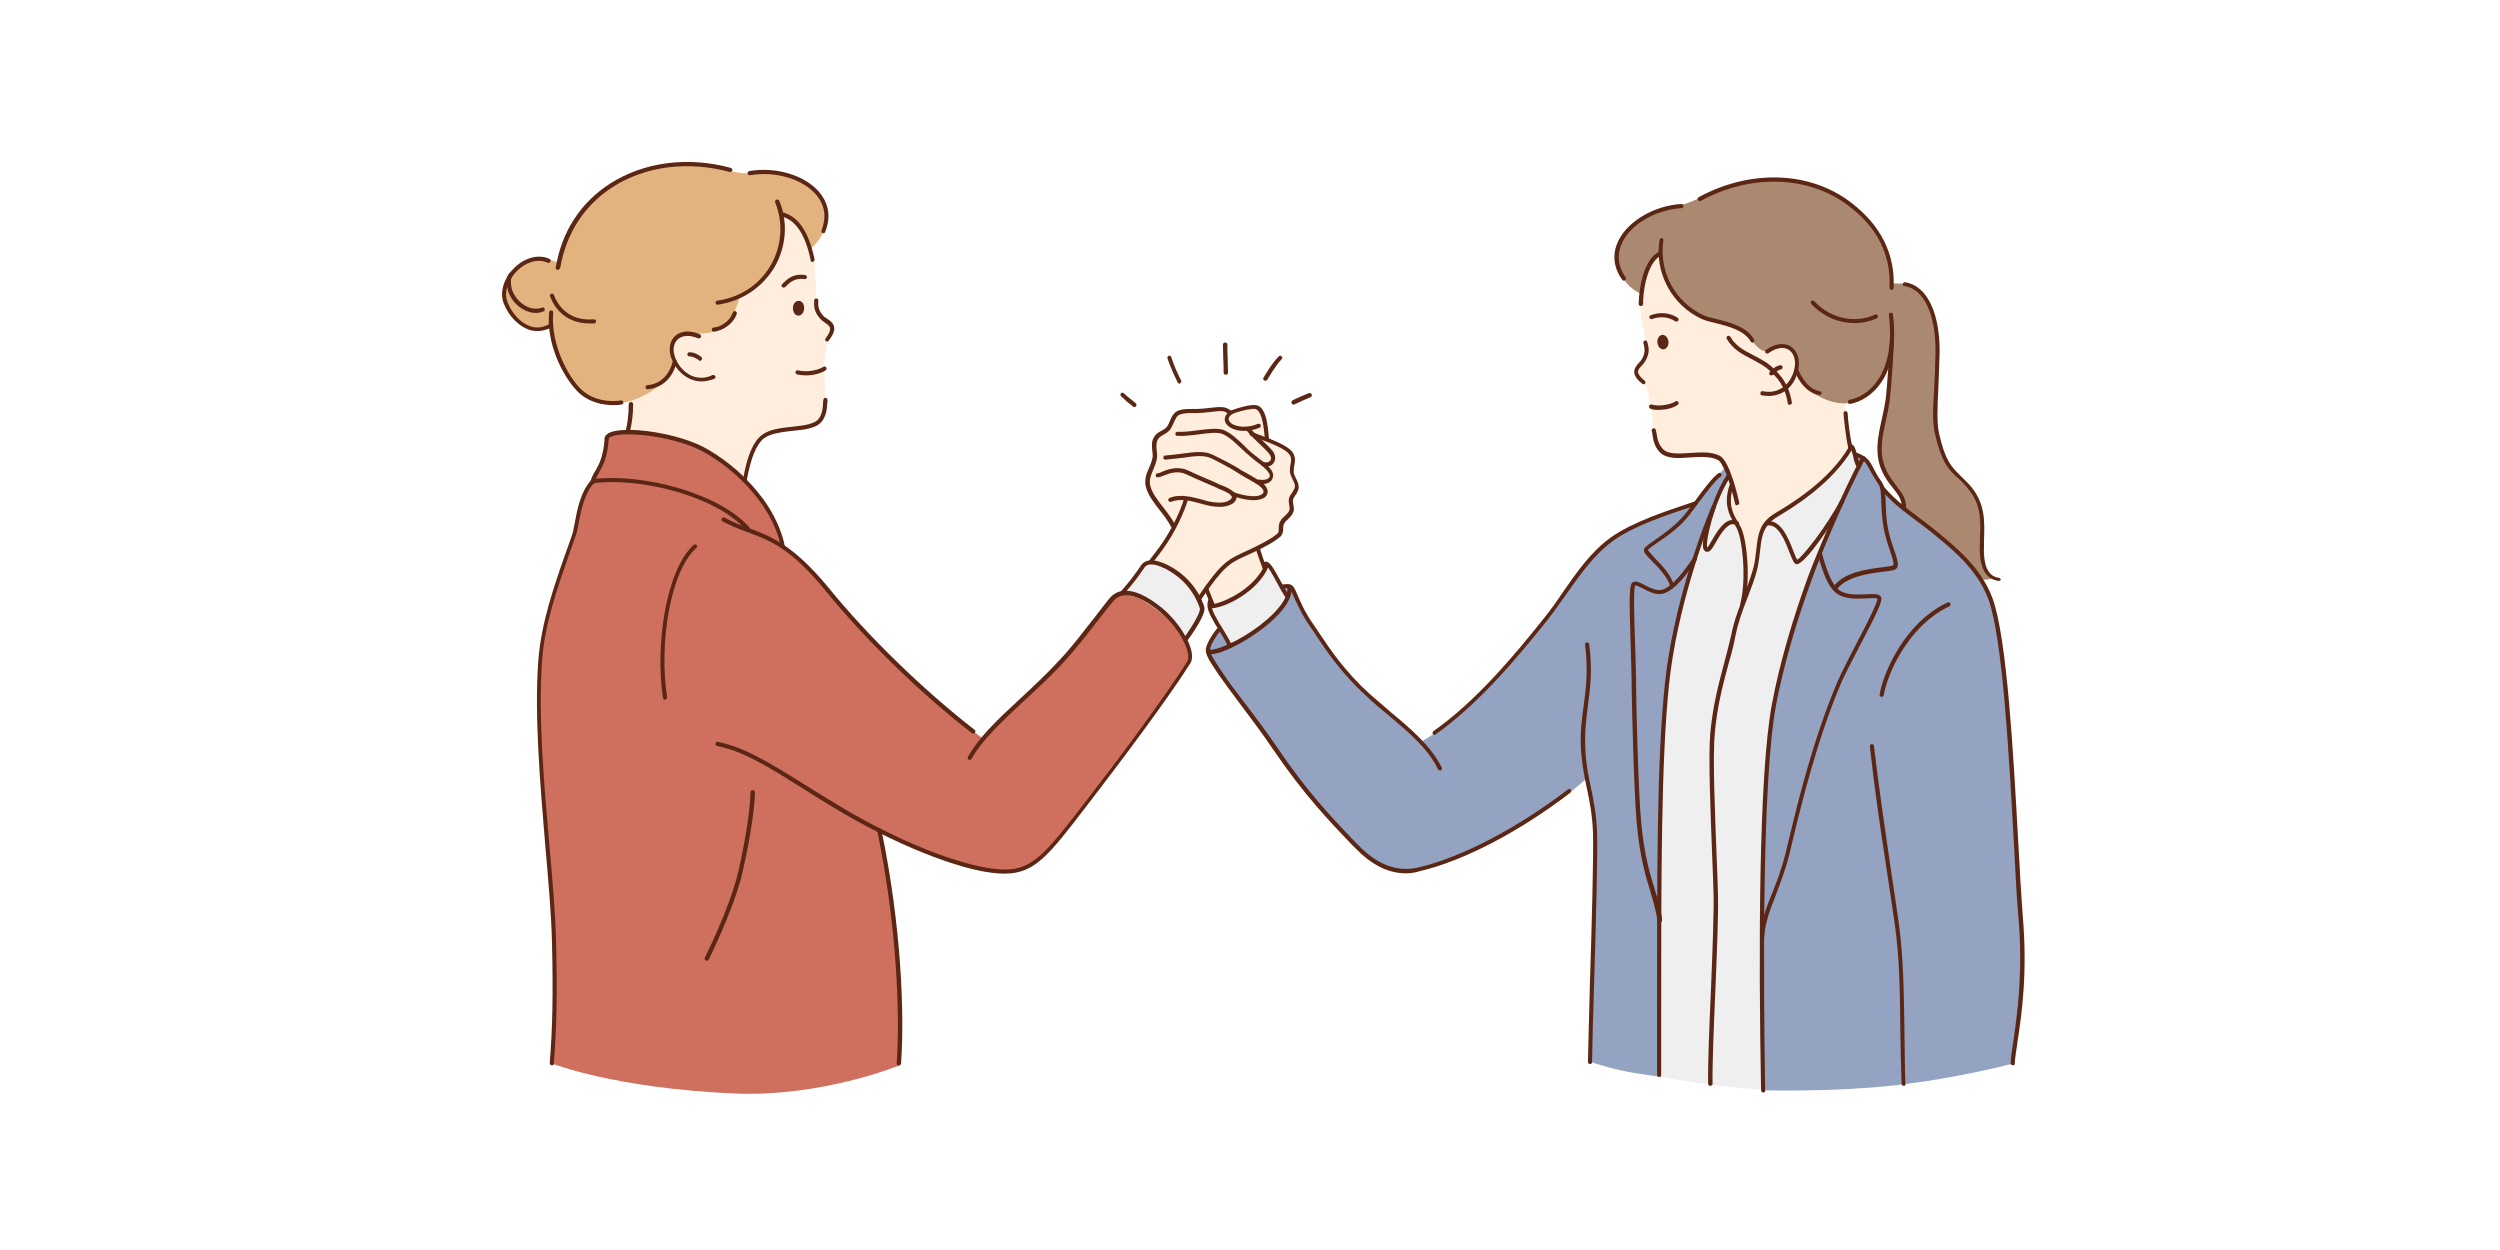 <svg xmlns="http://www.w3.org/2000/svg" xmlns:xlink="http://www.w3.org/1999/xlink" width="600" zoomAndPan="magnify" viewBox="0 0 450 225" height="300" preserveAspectRatio="xMidYMid meet" version="1.0"><defs><clipPath id="6f7027001a"><path d="M 97 77.879 L 214.246 77.879 L 214.246 196.859 L 97 196.859 Z M 97 77.879 " clip-rule="nonzero"/></clipPath><clipPath id="dc1c7a67df"><path d="M 298 80 L 335 80 L 335 196.859 L 298 196.859 Z M 298 80 " clip-rule="nonzero"/></clipPath><clipPath id="6ae168cd97"><path d="M 317 81 L 365 81 L 365 196.859 L 317 196.859 Z M 317 81 " clip-rule="nonzero"/></clipPath><clipPath id="1d89201917"><path d="M 316 82 L 336 82 L 336 196.859 L 316 196.859 Z M 316 82 " clip-rule="nonzero"/></clipPath></defs><rect x="-45" width="540" fill="#ffffff" y="-22.5" height="270" fill-opacity="1"/><rect x="-45" width="540" fill="#ffffff" y="-22.5" height="270" fill-opacity="1"/><path fill="#ffedde" d="M 314.195 107.254 C 313.684 104.461 314.195 101.668 313.566 98.875 C 312.996 96.363 311.629 94.027 311.227 91.52 C 311 89.977 311.801 86.957 311.801 86.957 C 311.801 86.957 311.344 84.219 309.859 82.793 C 308.773 81.77 306.945 81.883 305.465 81.77 C 303.406 81.652 299.926 82.793 298.5 80.57 C 297.93 79.715 297.758 78.574 297.645 77.605 C 297.473 75.895 297.129 73.387 296.73 70.992 C 296.332 68.598 294.73 68.598 294.73 66.887 C 294.73 65.176 296.73 64.719 296.387 62.723 C 296.156 61.414 295.762 59.188 295.531 57.82 C 294.789 53.484 295.246 45.961 300.328 44.594 C 305.52 43.223 312.195 44.992 316.934 47.215 C 320.359 48.867 324.469 51.035 326.754 54.227 C 329.895 58.504 331.434 64.32 332.289 69.453 C 332.406 70.195 332.117 71.562 332.117 71.562 C 332.117 71.562 332.117 75.098 332.406 76.75 C 332.691 78.461 333.262 82.34 333.262 82.34 C 333.262 82.34 330.918 87.812 329.492 90.094 C 326.469 94.938 322.414 99.727 318.191 103.605 C 317.164 104.52 316.367 105.656 315.34 106.625 C 315.109 106.855 314.254 107.598 314.195 107.254 " fill-opacity="1" fill-rule="nonzero"/><path fill="#ffedde" d="M 207.23 101.266 C 207.23 101.266 208.316 99.5 208.715 99.102 C 209.629 98.074 211.285 94.883 211.285 94.883 C 211.285 94.883 210.199 93.402 209 91.746 C 207.918 90.148 206.719 88.438 206.488 87.129 C 206.262 85.645 207.289 84.617 207.629 83.367 C 208.09 81.77 207.457 80.516 208.145 78.859 C 208.371 78.348 209.742 77.777 210.199 77.32 C 210.77 76.695 211.227 75.156 211.969 74.641 C 212.711 74.07 213.91 73.898 215.566 73.957 C 216.707 74.012 218.359 73.672 219.902 73.727 C 220.531 73.785 221.445 74.355 221.445 74.355 C 221.445 74.355 223.211 73.672 223.727 73.559 C 225.039 73.215 225.555 72.93 226.695 73.785 C 227.551 74.469 227.609 75.836 227.781 76.863 C 227.836 77.094 228.008 78.973 228.008 78.973 C 228.008 78.973 231.492 80.344 232.516 81.711 C 233.258 82.68 232.176 84.051 232.461 85.191 C 232.574 85.699 233.258 86.672 233.43 87.242 C 233.656 88.266 232.805 88.551 232.574 89.523 C 232.344 90.434 232.973 91.348 232.516 92.258 C 232.23 92.887 231.32 93.285 230.977 93.91 C 230.574 94.711 230.859 95.68 230.176 96.363 C 229.32 97.219 226.41 98.875 226.41 98.875 L 227.836 102.352 C 227.836 102.352 226.008 105.203 224.754 106.113 C 223.785 106.797 221.043 108.453 219.902 108.793 C 219.617 108.91 218.418 109.195 218.418 109.195 C 218.418 109.195 217.676 107.711 217.332 107.141 C 217.219 106.969 216.992 106.457 216.992 106.457 L 215.734 107.883 C 215.734 107.883 213.852 105.203 212.824 104.234 C 211.969 103.379 211.109 103.035 210.086 102.352 C 209.742 101.953 207.23 101.266 207.23 101.266 " fill-opacity="1" fill-rule="nonzero"/><path fill="#ffedde" d="M 113.109 77.777 C 113.621 75.27 113.336 72.816 113.852 70.363 C 114.82 65.461 116.59 61.012 119.219 56.68 C 121.328 53.258 124.066 49.953 126.863 47.16 C 129.887 44.137 132.859 41.23 136.625 39.121 C 137.652 38.547 139.078 37.863 140.336 38.094 C 145.473 39.121 146.215 45.16 146.559 47.613 C 146.898 50.066 146.898 51.719 146.898 53.203 C 146.957 54.742 146.672 55.539 147.414 56.738 C 148.039 57.766 149.523 57.766 149.809 59.074 C 150.098 60.215 148.84 60.957 148.496 64.434 C 148.098 68.598 149.07 71.449 148.152 74.926 C 147.871 76.066 147.012 76.578 145.871 76.75 C 143.473 77.148 140.223 77.32 137.938 78.23 C 135.598 79.145 135.312 81.484 134.797 83.309 C 134.285 85.133 133.77 87.355 133.77 87.355 C 133.77 87.355 132.57 86.844 132.059 86.785 C 130.574 86.613 129.035 86.5 127.492 86.273 C 126.121 86.102 124.922 85.418 123.668 84.902 C 120.531 83.707 117.504 82.566 114.934 80.344 C 114.309 79.887 112.879 78.746 113.109 77.777 " fill-opacity="1" fill-rule="nonzero"/><g clip-path="url(#6f7027001a)"><path fill="#cf705e" d="M 158.828 117.117 C 152.723 110.902 145.758 102.465 145.758 102.465 L 140.961 98.301 C 140.961 98.301 140.621 95.734 137.766 91.004 C 136.398 88.727 133.887 85.418 130.117 82.852 C 126.008 80 120.473 77.949 115.848 77.949 C 114.023 77.949 109.969 78.062 109.34 78.633 C 108.711 79.145 109.168 80.91 108.711 82.051 C 107.973 83.934 106.715 86.672 106.715 86.672 C 106.715 86.672 105.805 87.812 105.117 89.523 C 104.262 91.52 103.918 94.371 103.52 95.793 C 102.605 99.328 101.348 102.008 100.152 105.488 C 98.441 110.332 97.41 115.809 97.184 121.055 C 96.785 130.348 97.527 140.496 98.441 149.676 C 98.895 154.691 99.238 159.367 99.582 164.328 C 100.094 171.457 99.754 176.871 99.754 184 C 99.754 185.539 99.297 191.41 99.297 191.41 C 99.297 191.41 110.656 195.914 132.23 196.828 C 147.812 197.512 161.797 191.812 161.797 191.812 C 161.797 191.812 161.91 188.617 161.91 185.879 C 161.91 178.699 161.566 168.488 160.312 161.422 C 159.684 158.113 158.316 149.848 158.316 149.848 C 158.316 149.848 161.625 151.387 162.711 151.785 C 166.305 153.211 169.902 154.578 173.5 155.891 C 177.207 157.199 183.375 158 186.453 155.32 C 188.625 153.383 191.762 149.73 193.477 147.449 C 197.129 142.66 199.695 139.301 203.406 134.508 C 206.031 131.09 208.484 127.211 211.168 123.848 C 211.57 123.332 212.598 121.738 213.109 120.996 C 214.137 119.457 214.535 118.543 214.023 117.004 C 213.453 115.352 212.254 113.812 211.227 112.441 C 210.426 111.359 208.715 110.105 207.629 109.309 C 206.66 108.621 205.633 107.883 204.492 107.484 C 203.121 107.027 202.094 106.855 201.066 107.367 C 199.809 107.996 198.895 109.422 197.926 110.848 C 196.387 113.125 194.332 115.75 192.789 117.406 C 189.879 120.426 186.797 123.676 183.715 126.469 C 180.402 129.547 176.98 132.969 176.98 132.969 C 176.98 132.969 171.387 128.922 170.301 127.609 C 170.188 127.441 164.938 123.391 158.828 117.117 " fill-opacity="1" fill-rule="nonzero"/></g><path fill="#efefef" d="M 213.395 115.066 C 213.395 115.066 216.25 111.188 216.305 109.707 C 216.422 107.598 212.711 103.492 209.969 102.121 C 209.285 101.781 207.457 100.871 206.605 101.266 C 205.348 101.895 204.777 103.094 204.035 104.176 C 203.75 104.574 202.094 106.625 202.094 106.625 C 202.094 106.625 203.863 106.969 204.777 107.254 C 206.262 107.711 208.316 109.078 209.344 110.164 C 210.199 111.02 210.996 111.93 211.629 112.957 L 213.395 115.066 " fill-opacity="1" fill-rule="nonzero"/><path fill="#efefef" d="M 217.734 108.852 C 217.906 110.848 218.875 111.703 219.844 113.41 C 220.074 113.812 221.445 116.551 221.445 116.551 C 221.445 116.551 223.043 115.691 223.898 115.18 C 226.066 113.867 228.234 112.102 229.949 110.219 C 230.52 109.594 232.344 108.109 232.344 108.109 C 232.344 108.109 231.375 106.797 231.148 106.344 C 230.574 105.258 229.832 104.234 229.262 103.207 C 229.148 102.977 228.52 101.668 228.18 101.781 C 228.008 101.84 227.664 102.75 227.551 102.863 C 226.98 103.664 226.352 104.574 225.609 105.258 C 223.785 106.969 221.215 108.852 218.645 109.137 L 217.734 108.852 " fill-opacity="1" fill-rule="nonzero"/><g clip-path="url(#dc1c7a67df)"><path fill="#efefef" d="M 311.113 86.102 L 311.684 87.297 C 311.684 87.297 310.828 88.668 311.398 91.52 C 311.969 94.312 313.227 94.824 313.91 98.531 C 314.594 102.234 314.141 106.742 314.141 106.742 C 314.141 106.742 315.395 104.176 316.191 101.098 C 316.992 98.02 316.191 96.422 317.852 94.312 C 319.047 92.773 320.246 92.316 321.559 91.52 C 323.27 90.492 325.156 89.234 327.438 87.297 C 331.492 83.82 333.43 80.57 333.43 80.57 L 334.801 83.875 C 334.801 83.875 323.328 103.891 318.992 130.688 C 317.164 142.035 317.449 156.289 317.395 167.008 C 317.395 181.66 317.508 196.145 317.508 196.145 C 310.602 195.746 304.035 194.777 298.727 193.75 C 298.727 193.75 297.355 147.109 300.496 120.883 C 301.695 110.734 303.578 104.633 305.406 99.273 C 308.258 90.664 311.113 86.102 311.113 86.102 " fill-opacity="1" fill-rule="nonzero"/></g><path fill="#ab8970" d="M 295.418 52.918 C 295.418 52.918 293.477 52.121 292.391 50.41 C 291.879 49.609 290.965 48.07 290.965 46.418 C 291.023 44.594 292.051 42.652 293.02 41.457 C 295.305 38.719 299.355 37.75 302.039 37.066 C 304.832 36.383 306.891 35.07 309.57 33.988 C 314.539 31.938 321.16 31.648 326.297 33.305 C 331.035 34.844 335.828 38.207 338.285 42.711 C 339.082 44.137 339.77 45.449 340.168 47.102 C 340.281 47.672 340.566 51.035 340.566 51.035 C 340.566 51.035 343.648 50.863 344.621 51.605 C 346.559 53.09 347.586 55.082 348.273 57.48 C 349.012 60.215 348.957 64.434 348.672 67.172 C 348.156 71.73 348.043 77.262 349.758 81.598 C 350.953 84.617 354.094 86.559 355.633 89.352 C 357.234 92.375 356.719 95.793 356.836 99.102 C 356.891 100.297 356.949 101.383 357.406 102.465 C 357.805 103.379 358.945 103.891 358.547 104.117 C 358.434 104.176 357.062 104.633 356.094 104.059 C 354.551 103.148 352.723 100.871 351.867 100.184 C 349.812 98.473 348.273 96.25 346.16 94.539 C 345.191 93.742 342.734 91.859 342.734 91.859 C 342.734 91.859 342.449 89.75 341.707 88.727 C 340.738 87.297 339.254 85.758 338.797 83.992 C 337.711 79.488 339.539 75.156 339.883 70.648 C 339.938 69.566 340.336 65.234 340.109 65.117 C 339.883 64.949 339.652 66.258 339.539 66.488 C 339.309 66.945 339.082 67.457 338.855 67.855 C 338.168 68.938 336.629 70.648 335.656 71.391 C 332.918 73.445 329.492 72.645 326.582 70.879 C 325.211 70.02 323.215 66.945 323.215 66.945 C 323.215 66.945 323.613 63.809 322.301 62.895 C 321.559 62.324 321.102 62.496 320.359 62.551 C 319.391 62.609 318.246 63.465 317.336 63.125 C 315.68 62.438 315.223 60.559 313.738 59.703 C 311.684 58.449 308.375 58.105 305.977 57.023 C 305.121 56.625 304.32 56.168 303.691 55.484 C 301.812 53.484 300.383 52.121 299.582 49.496 C 299.129 48.012 298.898 45.734 298.898 45.734 C 298.898 45.734 297.414 46.93 297.016 47.5 C 295.988 48.867 295.418 52.918 295.418 52.918 " fill-opacity="1" fill-rule="nonzero"/><path fill="#e2b27f" d="M 148.613 37.297 C 149.754 41.801 145.926 44.766 145.926 44.766 C 145.926 44.766 144.902 42.027 143.473 40.43 C 142.105 38.832 140.336 38.434 140.336 38.434 C 140.336 38.434 141.477 42.941 139.707 46.645 C 137.938 50.297 133.145 53.316 133.145 53.316 C 133.145 53.316 132.23 57.934 129.262 59.359 C 127.32 60.328 125.266 59.93 122.871 60.273 C 122.527 60.328 121.328 61.012 121.043 62.098 C 120.699 63.465 121.215 65.289 121.215 65.289 C 121.215 65.289 120.871 66.602 119.617 68.254 C 117.445 71.105 113.109 72.531 111.395 72.586 C 109.285 72.645 106.773 72.188 105.289 71.047 C 100.551 67.344 99.008 58.621 99.008 58.621 C 96.613 60.215 93.758 59.133 92.277 57.023 C 90.906 54.969 90.277 53.09 91.191 50.863 C 91.59 49.895 92.504 48.586 93.418 47.898 C 94.672 46.988 96.383 46.188 97.867 46.359 C 98.156 46.418 100.379 47.273 100.492 47.215 C 100.492 47.215 100.895 45.504 100.953 45.336 C 101.465 44.137 101.465 43.281 102.32 41.684 C 103.176 40.145 105.176 37.121 107.629 35.012 C 112.254 31.078 119.16 29.312 125.152 29.652 C 128.176 29.824 130.004 30.621 132.973 31.078 C 136.227 31.594 138.68 30.453 141.82 31.648 C 141.934 31.594 147.641 33.359 148.613 37.297 " fill-opacity="1" fill-rule="nonzero"/><path fill="#93a3c1" d="M 305.352 90.551 C 305.352 90.551 306.547 88.551 307.859 87.07 C 309.176 85.586 310.488 84.219 310.488 84.219 L 311.285 85.359 C 311.285 85.359 305.176 95.793 301.41 114.383 C 300.613 118.316 300.328 121.055 299.754 125.785 C 299.188 130.973 299.129 137.758 298.898 143.977 C 298.613 152.297 298.555 159.824 298.613 167.008 C 298.668 182.516 298.844 193.809 298.844 193.809 C 298.844 193.809 294.902 193.352 291.766 192.668 C 288.625 191.98 286.285 191.125 286.285 191.125 L 287.027 156.746 C 287.027 156.746 287.48 152.242 287.086 148.191 C 286.684 144.145 285.602 140.098 285.602 140.098 C 285.602 140.098 279.605 145.742 270.359 150.531 C 265.91 152.867 260.312 155.949 254.891 156.805 C 253.062 157.086 251.184 156.973 249.469 156.344 C 245.133 154.805 239.367 147.566 234.059 141.066 C 230.574 136.789 228.066 132.855 225.383 129.035 C 220.93 122.766 218.762 121.395 217.332 117.461 C 216.766 115.977 219.617 113.242 219.617 113.242 L 221.5 116.266 C 221.5 116.266 225.098 114.723 227.664 112.559 C 230.234 110.391 231.832 107.484 231.832 107.484 L 230.633 105.77 C 230.633 105.77 231.945 105.086 232.633 106.113 C 233.832 108.055 233.945 108.68 235.145 110.902 C 236.285 112.957 238.395 116.551 241.191 119.855 C 247.012 126.699 255.863 133.48 255.863 133.48 C 255.863 133.48 258.488 132.059 262.312 128.863 C 265.223 126.414 268.875 122.766 272.641 118.602 C 276.066 114.836 279.379 110.051 282.633 105.656 C 284.117 103.605 286.969 99.727 288.453 98.531 C 293.137 94.883 296.789 93.457 299.527 92.488 C 302.953 91.234 305.352 90.551 305.352 90.551 " fill-opacity="1" fill-rule="nonzero"/><g clip-path="url(#6ae168cd97)"><path fill="#93a3c1" d="M 334.172 81.938 C 334.172 81.938 334.914 81.711 336.059 82.965 C 337.141 84.219 338.57 86.957 338.57 86.957 L 338.969 88.152 C 338.969 88.152 340.965 90.262 343.594 92.199 C 346.902 94.652 351.297 97.789 354.609 101.727 C 356.492 103.945 357.805 106.512 358.547 108.68 C 359.973 112.898 360.656 119.57 361.23 125.844 C 361.742 131.484 362.199 136.617 362.543 142.094 C 362.883 148.594 363.285 154.98 363.57 161.02 C 363.855 165.754 364.254 170.828 364.195 174.703 C 364.141 178.812 363.57 182.402 363.227 185.141 C 362.77 189.188 362.484 191.41 362.484 191.41 C 362.484 191.41 351.867 194.207 340.68 195.402 C 329.492 196.602 317.508 196.258 317.508 196.258 C 317.508 196.258 317.105 184.398 317.105 167.637 C 317.105 161.988 317.395 156.004 317.562 149.617 C 317.734 143.461 317.852 136.902 318.648 131.43 C 319.73 124.133 321.332 117.52 323.156 111.645 C 325.555 103.777 328.293 97.332 330.465 92.66 C 332.973 87.355 334.746 84.105 334.746 84.105 L 334.172 81.938 " fill-opacity="1" fill-rule="nonzero"/></g><path fill="#5b2714" d="M 204.207 73.273 C 204.148 73.273 204.035 73.273 203.977 73.215 L 203.293 72.645 C 202.836 72.305 202.836 72.305 202.434 71.902 L 201.809 71.336 C 201.637 71.219 201.637 70.992 201.75 70.82 C 201.867 70.648 202.094 70.648 202.266 70.762 L 202.895 71.336 C 203.293 71.676 203.293 71.676 203.75 72.02 L 204.434 72.586 C 204.605 72.703 204.605 72.93 204.492 73.102 C 204.434 73.215 204.32 73.273 204.207 73.273 " fill-opacity="1" fill-rule="nonzero"/><path fill="#5b2714" d="M 212.309 69.051 C 212.195 69.051 212.027 68.996 211.969 68.824 C 211.34 67.512 210.656 66.031 210.141 64.492 C 210.086 64.32 210.199 64.094 210.371 64.035 C 210.543 63.98 210.77 64.094 210.828 64.262 C 211.281 65.746 211.969 67.227 212.598 68.484 C 212.711 68.656 212.598 68.883 212.426 68.996 C 212.426 69.051 212.367 69.051 212.309 69.051 " fill-opacity="1" fill-rule="nonzero"/><path fill="#5b2714" d="M 227.723 68.539 C 227.664 68.539 227.609 68.539 227.551 68.484 C 227.379 68.371 227.32 68.141 227.438 67.969 C 227.496 67.855 229.035 65.234 230.176 64.148 C 230.348 63.98 230.574 63.98 230.691 64.148 C 230.859 64.32 230.859 64.547 230.691 64.66 C 229.664 65.688 228.121 68.312 228.121 68.371 C 227.949 68.484 227.836 68.539 227.723 68.539 " fill-opacity="1" fill-rule="nonzero"/><path fill="#5b2714" d="M 232.805 72.816 C 232.688 72.816 232.574 72.758 232.516 72.645 C 232.402 72.473 232.461 72.246 232.574 72.133 C 232.633 72.074 233.086 71.789 235.598 70.762 C 235.77 70.707 236 70.762 236.113 70.992 C 236.168 71.164 236.113 71.391 235.883 71.504 C 233.43 72.531 233.031 72.816 232.973 72.816 C 232.973 72.816 232.859 72.816 232.805 72.816 " fill-opacity="1" fill-rule="nonzero"/><path fill="#5b2714" d="M 220.645 67.457 C 220.418 67.457 220.246 67.285 220.246 67.059 C 220.246 66.203 220.246 65.402 220.188 64.547 C 220.188 63.695 220.129 62.836 220.129 62.039 C 220.129 61.812 220.305 61.641 220.531 61.641 C 220.758 61.641 220.93 61.812 220.93 62.039 C 220.93 62.895 220.93 63.695 220.984 64.547 C 220.984 65.402 221.043 66.258 221.043 67.059 C 221.043 67.285 220.871 67.457 220.645 67.457 " fill-opacity="1" fill-rule="nonzero"/><path fill="#5b2714" d="M 286.227 191.527 C 286 191.527 285.828 191.355 285.828 191.125 C 285.887 187.875 286.055 182.914 286.168 177.672 C 286.512 166.723 286.855 154.238 286.742 150.016 C 286.629 146.652 286.113 144.145 285.602 141.75 C 285.145 139.582 284.742 137.477 284.574 134.965 C 284.402 131.773 284.742 129.266 285.086 126.867 C 285.488 123.789 285.887 120.598 285.312 116.035 C 285.312 115.809 285.43 115.637 285.656 115.637 C 285.828 115.578 286.055 115.75 286.055 115.977 C 286.684 120.652 286.227 123.902 285.828 126.98 C 285.543 129.379 285.199 131.828 285.371 134.965 C 285.488 137.477 285.887 139.527 286.34 141.637 C 286.855 144.09 287.367 146.652 287.48 150.016 C 287.598 154.293 287.254 166.723 286.914 177.727 C 286.742 182.973 286.629 187.875 286.57 191.184 C 286.57 191.41 286.398 191.527 286.227 191.527 " fill-opacity="1" fill-rule="nonzero"/><path fill="#5b2714" d="M 333.031 80.969 C 332.859 80.969 332.691 80.855 332.691 80.684 C 332.176 78.289 331.945 75.609 331.832 74.414 C 331.832 74.184 331.945 74.012 332.176 74.012 C 332.348 74.012 332.578 74.129 332.578 74.355 C 332.633 75.551 332.918 78.176 333.43 80.57 C 333.488 80.797 333.316 80.969 333.145 81.027 C 333.09 80.969 333.09 80.969 333.031 80.969 " fill-opacity="1" fill-rule="nonzero"/><path fill="#5b2714" d="M 334.457 84.105 C 334.344 84.105 334.172 84.051 334.117 83.875 C 333.832 83.309 333.66 82.68 333.547 82.051 C 333.375 81.484 333.203 80.684 332.973 80.629 C 332.805 80.57 332.691 80.344 332.746 80.172 C 332.805 80 333.031 79.887 333.203 79.941 C 333.832 80.113 334.059 80.969 334.285 81.938 C 334.457 82.508 334.57 83.078 334.859 83.594 C 334.973 83.762 334.859 83.992 334.688 84.105 C 334.574 84.105 334.516 84.105 334.457 84.105 " fill-opacity="1" fill-rule="nonzero"/><path fill="#5b2714" d="M 362.312 191.754 C 362.086 191.754 361.914 191.582 361.914 191.355 C 361.973 190.27 362.145 188.961 362.426 187.25 C 363.113 182.402 364.195 175.047 363.285 164.672 C 363 161.648 362.77 156.973 362.484 151.5 C 361.629 136.105 360.488 114.949 357.918 107.883 C 356.32 103.551 353.066 100.355 350.383 98.074 C 347.699 95.793 346.504 94.883 344.961 93.742 C 344.219 93.172 343.363 92.543 342.281 91.691 C 340.91 90.605 339.711 89.465 338.625 88.152 C 338.512 87.984 338.512 87.754 338.684 87.641 C 338.855 87.523 339.082 87.523 339.195 87.699 C 340.223 88.953 341.422 90.035 342.734 91.117 C 343.82 91.973 344.676 92.602 345.418 93.172 C 346.957 94.312 348.156 95.227 350.898 97.559 C 353.637 99.898 357.004 103.207 358.66 107.711 C 361.285 114.895 362.426 136.047 363.285 151.559 C 363.57 156.973 363.855 161.707 364.082 164.672 C 364.996 175.105 363.91 182.516 363.168 187.422 C 362.941 189.074 362.711 190.387 362.656 191.41 C 362.711 191.582 362.543 191.754 362.312 191.754 " fill-opacity="1" fill-rule="nonzero"/><path fill="#5b2714" d="M 342.68 195.461 C 342.508 195.461 342.336 195.289 342.281 195.117 C 342.164 191.527 342.105 188.164 342.051 184.91 C 341.992 178.41 341.938 172.312 341.023 166.098 C 340.566 162.848 340.055 159.598 339.539 156.117 C 338.453 149.047 337.371 141.691 336.57 134.336 C 336.57 134.109 336.684 133.941 336.914 133.941 C 337.141 133.941 337.312 134.055 337.312 134.281 C 338.168 141.578 339.254 148.934 340.281 156.004 C 340.793 159.48 341.309 162.789 341.766 166.039 C 342.621 172.312 342.68 178.41 342.793 184.91 C 342.848 188.164 342.848 191.469 342.965 195.062 C 343.078 195.289 342.906 195.461 342.68 195.461 C 342.734 195.461 342.734 195.461 342.68 195.461 " fill-opacity="1" fill-rule="nonzero"/><path fill="#5b2714" d="M 295.359 55.082 C 295.133 55.082 294.961 54.914 294.961 54.742 C 294.961 54.688 295.016 47.16 298.668 45.277 C 298.844 45.16 299.07 45.277 299.184 45.449 C 299.301 45.621 299.184 45.848 299.012 45.961 C 296.332 47.328 295.703 52.918 295.762 54.742 C 295.762 54.914 295.59 55.082 295.359 55.082 " fill-opacity="1" fill-rule="nonzero"/><path fill="#5b2714" d="M 295.875 69.168 C 295.816 69.168 295.703 69.168 295.645 69.109 C 294.676 68.371 294.219 67.688 294.164 67.059 C 294.105 66.316 294.617 65.746 295.016 65.289 C 295.246 65.062 295.473 64.777 295.59 64.547 C 296.215 63.406 296.043 62.668 295.816 61.754 C 295.762 61.582 295.875 61.355 296.043 61.301 C 296.273 61.242 296.445 61.355 296.5 61.527 C 296.789 62.496 297.016 63.465 296.215 64.891 C 296.043 65.234 295.762 65.52 295.531 65.805 C 295.133 66.203 294.789 66.602 294.844 67 C 294.902 67.398 295.305 67.969 296.043 68.539 C 296.215 68.656 296.215 68.883 296.102 69.051 C 296.102 69.109 295.988 69.168 295.875 69.168 " fill-opacity="1" fill-rule="nonzero"/><path fill="#5b2714" d="M 301.754 57.879 C 301.695 57.879 301.641 57.879 301.523 57.82 C 300.328 57.023 298.785 56.91 297.355 57.422 C 297.188 57.48 296.957 57.422 296.902 57.195 C 296.844 57.023 296.902 56.793 297.129 56.738 C 298.785 56.109 300.555 56.281 301.98 57.195 C 302.152 57.309 302.207 57.535 302.094 57.707 C 301.98 57.82 301.867 57.879 301.754 57.879 " fill-opacity="1" fill-rule="nonzero"/><path fill="#5b2714" d="M 298.555 73.785 C 297.984 73.785 297.414 73.727 297.074 73.559 C 296.902 73.5 296.789 73.273 296.844 73.047 C 296.902 72.871 297.129 72.758 297.355 72.816 C 298.156 73.16 300.496 72.988 301.582 72.246 C 301.754 72.133 301.98 72.188 302.094 72.359 C 302.207 72.531 302.152 72.758 301.98 72.871 C 301.125 73.5 299.699 73.785 298.555 73.785 " fill-opacity="1" fill-rule="nonzero"/><path fill="#5b2714" d="M 312.656 90.949 C 312.484 90.949 312.312 90.832 312.312 90.664 C 311.398 86.613 310.086 83.25 309.23 82.793 C 307.859 82.109 306.035 82.227 304.207 82.34 C 301.98 82.508 299.926 82.625 298.727 81.367 C 297.758 80.344 297.586 79.199 297.414 78.062 C 297.414 77.891 297.355 77.719 297.301 77.547 C 297.242 77.32 297.414 77.148 297.586 77.094 C 297.816 77.035 297.984 77.207 298.043 77.379 C 298.102 77.547 298.102 77.723 298.156 77.891 C 298.328 78.973 298.5 79.941 299.301 80.797 C 300.211 81.824 302.152 81.652 304.152 81.539 C 306.09 81.426 308.031 81.254 309.57 82.051 C 311.398 82.965 312.883 89.691 313.055 90.434 C 313.113 90.664 312.996 90.832 312.77 90.891 C 312.715 90.949 312.656 90.949 312.656 90.949 " fill-opacity="1" fill-rule="nonzero"/><path fill="#5b2714" d="M 318.363 71.277 C 317.965 71.277 317.562 71.219 317.164 71.164 C 316.934 71.105 316.82 70.934 316.879 70.707 C 316.934 70.48 317.105 70.363 317.336 70.422 C 318.703 70.707 319.961 70.422 320.988 69.68 C 322.188 68.77 322.984 67.227 323.102 65.633 C 323.156 64.379 322.703 63.352 321.844 62.895 C 320.93 62.383 319.676 62.609 318.305 63.578 C 318.133 63.695 317.906 63.637 317.793 63.52 C 317.68 63.352 317.734 63.125 317.852 63.012 C 319.391 61.867 320.988 61.641 322.188 62.27 C 323.27 62.895 323.902 64.207 323.785 65.746 C 323.672 67.57 322.758 69.336 321.391 70.363 C 320.477 70.934 319.445 71.277 318.363 71.277 " fill-opacity="1" fill-rule="nonzero"/><path fill="#5b2714" d="M 318.82 67.57 C 318.762 67.57 318.648 67.57 318.59 67.512 C 318.418 67.398 318.418 67.172 318.535 67 C 318.59 66.945 319.332 65.918 320.418 65.746 C 320.645 65.688 320.816 65.859 320.871 66.031 C 320.93 66.258 320.758 66.43 320.59 66.488 C 319.789 66.66 319.164 67.457 319.164 67.512 C 319.047 67.512 318.934 67.57 318.82 67.57 " fill-opacity="1" fill-rule="nonzero"/><path fill="#5b2714" d="M 292.277 50.523 C 292.164 50.523 292.051 50.465 291.992 50.352 C 290.395 48.129 290.164 45.676 291.309 43.336 C 293.02 39.805 297.758 37.008 302.609 36.723 C 302.781 36.723 303.008 36.836 303.008 37.066 C 303.008 37.297 302.895 37.465 302.664 37.465 C 298.043 37.75 293.531 40.375 291.992 43.68 C 291.023 45.734 291.191 47.898 292.621 49.953 C 292.734 50.125 292.676 50.352 292.504 50.465 C 292.449 50.465 292.336 50.523 292.277 50.523 " fill-opacity="1" fill-rule="nonzero"/><path fill="#5b2714" d="M 340.508 52.176 C 340.508 52.176 340.453 52.176 340.508 52.176 C 340.281 52.176 340.109 52.004 340.109 51.777 C 340.566 43.055 334.629 38.492 332.691 37.008 C 325.555 31.594 315.109 31.25 306.148 36.156 C 305.977 36.27 305.75 36.211 305.633 35.98 C 305.52 35.812 305.578 35.586 305.805 35.473 C 315.051 30.453 325.727 30.797 333.09 36.383 C 338.57 40.543 341.137 45.734 340.852 51.777 C 340.852 52.004 340.68 52.176 340.508 52.176 " fill-opacity="1" fill-rule="nonzero"/><path fill="#5b2714" d="M 315.508 61.695 C 315.395 61.695 315.281 61.641 315.168 61.527 C 314.023 59.477 311.113 58.734 308.832 58.16 C 307.859 57.934 306.945 57.707 306.32 57.422 C 300.895 54.914 297.758 49.039 298.727 43.168 C 298.785 42.941 298.957 42.828 299.129 42.883 C 299.355 42.941 299.469 43.109 299.414 43.281 C 298.555 48.812 301.469 54.344 306.605 56.738 C 307.176 57.023 307.977 57.195 308.945 57.422 C 311.398 58.047 314.426 58.789 315.738 61.129 C 315.852 61.301 315.793 61.527 315.566 61.641 C 315.621 61.641 315.566 61.695 315.508 61.695 " fill-opacity="1" fill-rule="nonzero"/><path fill="#5b2714" d="M 327.496 71.105 C 327.438 71.105 327.438 71.105 327.496 71.105 C 324.527 70.707 323.102 67 323.043 66.828 C 322.984 66.66 323.043 66.43 323.27 66.371 C 323.441 66.316 323.672 66.371 323.727 66.602 C 323.727 66.66 325.098 70.078 327.555 70.422 C 327.781 70.48 327.895 70.648 327.895 70.82 C 327.84 70.992 327.668 71.105 327.496 71.105 " fill-opacity="1" fill-rule="nonzero"/><path fill="#5b2714" d="M 333.832 58.16 C 331.207 58.16 328.352 57.195 326.012 54.688 C 325.895 54.512 325.895 54.285 326.012 54.172 C 326.184 54.059 326.41 54.059 326.527 54.172 C 329.895 57.82 334.57 58.047 337.484 56.625 C 337.656 56.512 337.883 56.625 337.996 56.793 C 338.109 56.965 337.996 57.195 337.828 57.309 C 336.684 57.82 335.316 58.16 333.832 58.16 " fill-opacity="1" fill-rule="nonzero"/><path fill="#5b2714" d="M 322.129 72.871 C 321.957 72.871 321.789 72.758 321.789 72.531 C 321.273 69.336 319.789 67.914 318.879 67.059 L 318.648 66.828 C 317.68 65.859 316.48 65.289 315.34 64.66 C 313.684 63.809 311.914 62.895 310.828 61.012 C 310.715 60.844 310.77 60.613 310.941 60.5 C 311.113 60.387 311.344 60.445 311.457 60.613 C 312.426 62.324 314.027 63.125 315.68 63.98 C 316.879 64.605 318.133 65.234 319.164 66.258 L 319.391 66.488 C 320.359 67.398 321.957 68.996 322.531 72.418 C 322.586 72.645 322.414 72.816 322.242 72.816 C 322.188 72.871 322.129 72.871 322.129 72.871 " fill-opacity="1" fill-rule="nonzero"/><path fill="#5b2714" d="M 332.973 72.703 C 332.805 72.703 332.633 72.586 332.633 72.418 C 332.578 72.188 332.746 72.02 332.918 71.961 C 336.172 71.391 341.309 67.512 339.996 56.68 C 339.996 56.453 340.109 56.281 340.336 56.281 C 340.508 56.281 340.738 56.395 340.738 56.625 C 342.105 67.969 336.57 72.074 333.031 72.703 C 333.031 72.645 333.031 72.703 332.973 72.703 " fill-opacity="1" fill-rule="nonzero"/><path fill="#5b2714" d="M 300.328 61.527 C 300.27 60.844 299.812 60.273 299.242 60.273 C 298.668 60.328 298.27 60.898 298.328 61.641 C 298.387 62.324 298.844 62.895 299.414 62.895 C 299.984 62.836 300.383 62.211 300.328 61.527 " fill-opacity="1" fill-rule="nonzero"/><path fill="#5b2714" d="M 359.746 104.574 C 356.492 104.117 356.262 100.469 356.375 97.734 L 356.375 97.164 C 356.547 93.797 356.66 90.832 354.207 87.926 C 353.523 87.07 352.953 86.5 352.324 85.988 C 350.668 84.391 349.469 83.25 348.273 78.004 C 347.816 76.012 347.93 73.273 348.156 69.793 C 348.273 67.969 348.328 65.859 348.387 63.578 C 348.5 56.625 346.332 52.004 342.793 51.492 C 342.566 51.434 342.449 51.266 342.508 51.094 C 342.566 50.863 342.734 50.75 342.906 50.809 C 346.844 51.379 349.242 56.336 349.129 63.637 C 349.07 65.977 348.957 68.027 348.898 69.906 C 348.73 73.328 348.617 76.066 349.012 77.949 C 350.156 83.023 351.297 84.051 352.84 85.586 C 353.41 86.16 354.035 86.727 354.781 87.582 C 357.406 90.777 357.234 93.969 357.121 97.332 L 357.121 97.902 C 356.949 101.84 357.805 103.719 359.801 104.004 C 360.031 104.059 360.145 104.234 360.145 104.402 C 360.086 104.402 359.973 104.574 359.746 104.574 " fill-opacity="1" fill-rule="nonzero"/><path fill="#5b2714" d="M 342.68 91.746 C 342.449 91.746 342.281 91.574 342.281 91.348 C 342.395 89.977 341.648 89.008 340.738 87.867 C 340.055 87.016 339.254 85.988 338.684 84.617 C 337.371 81.598 338.055 78.402 338.742 75.383 C 339.023 74.184 339.254 72.988 339.426 71.844 C 339.77 68.938 340.168 61.812 340.168 61.754 C 340.168 61.527 340.336 61.414 340.566 61.414 C 340.793 61.414 340.91 61.582 340.91 61.812 C 340.91 61.867 340.508 69.051 340.168 71.961 C 339.996 73.16 339.77 74.414 339.48 75.609 C 338.797 78.691 338.168 81.539 339.426 84.391 C 339.996 85.699 340.738 86.613 341.367 87.469 C 342.336 88.727 343.191 89.809 343.078 91.461 C 343.02 91.633 342.848 91.746 342.68 91.746 " fill-opacity="1" fill-rule="nonzero"/><path fill="#5b2714" d="M 112.996 77.891 L 112.938 77.891 C 112.707 77.836 112.594 77.664 112.652 77.434 C 112.938 76.238 113.168 74.812 113.168 72.758 C 113.168 72.531 113.336 72.359 113.566 72.359 C 113.793 72.359 113.965 72.531 113.965 72.758 C 113.965 74.871 113.68 76.465 113.395 77.605 C 113.336 77.777 113.168 77.891 112.996 77.891 " fill-opacity="1" fill-rule="nonzero"/><path fill="#5b2714" d="M 119.672 125.957 C 119.5 125.957 119.332 125.844 119.332 125.613 C 117.902 116.266 119.844 102.637 124.867 98.074 C 125.039 97.961 125.266 97.961 125.379 98.074 C 125.496 98.246 125.496 98.473 125.379 98.586 C 120.473 102.977 118.645 116.266 120.07 125.441 C 120.07 125.73 119.957 125.898 119.672 125.957 C 119.73 125.957 119.672 125.957 119.672 125.957 " fill-opacity="1" fill-rule="nonzero"/><path fill="#5b2714" d="M 161.797 191.812 C 161.797 191.812 161.738 191.812 161.797 191.812 C 161.566 191.812 161.398 191.641 161.398 191.41 C 162.023 182.516 161.453 166.84 157.914 149.562 C 157.859 149.336 158.027 149.16 158.199 149.105 C 158.43 149.047 158.602 149.219 158.656 149.391 C 162.254 166.723 162.824 182.461 162.195 191.41 C 162.141 191.641 161.969 191.812 161.797 191.812 " fill-opacity="1" fill-rule="nonzero"/><path fill="#5b2714" d="M 99.352 191.754 C 99.125 191.754 98.953 191.582 98.953 191.355 C 99.469 184.855 99.582 178.926 99.352 169.461 C 99.238 164.672 98.723 158.684 98.156 152.297 C 97.242 141.293 96.156 128.75 96.898 118.887 C 97.41 112.156 99.695 105.543 101.98 99.102 C 102.32 98.133 102.66 97.164 103.004 96.195 C 103.176 95.68 103.293 94.938 103.461 94.082 C 103.918 91.691 104.492 88.438 106.543 86.273 C 106.66 86.102 106.945 86.102 107.059 86.273 C 107.23 86.387 107.23 86.672 107.059 86.785 C 105.176 88.727 104.605 91.918 104.148 94.199 C 103.977 95.109 103.859 95.852 103.633 96.422 C 103.293 97.391 102.949 98.359 102.605 99.328 C 100.379 105.715 98.039 112.27 97.582 118.887 C 96.84 128.691 97.926 141.18 98.895 152.184 C 99.469 158.57 99.98 164.613 100.094 169.402 C 100.32 178.867 100.207 184.855 99.695 191.355 C 99.754 191.641 99.582 191.754 99.352 191.754 " fill-opacity="1" fill-rule="nonzero"/><path fill="#5b2714" d="M 134.512 95.453 C 134.398 95.453 134.285 95.395 134.227 95.34 C 128.863 89.293 115.391 85.93 107.004 86.957 C 106.773 86.957 106.602 86.844 106.602 86.613 C 106.602 86.387 106.715 86.215 106.945 86.215 C 115.562 85.191 129.32 88.668 134.855 94.883 C 134.969 95.051 134.969 95.281 134.797 95.395 C 134.684 95.395 134.625 95.453 134.512 95.453 " fill-opacity="1" fill-rule="nonzero"/><path fill="#5b2714" d="M 106.66 87.184 C 106.602 87.184 106.602 87.184 106.543 87.184 C 106.371 87.129 106.203 86.957 106.258 86.727 C 106.488 85.93 106.773 85.359 107.172 84.73 C 107.859 83.535 108.598 82.168 108.828 79.031 C 108.828 78.805 109 78.691 109.227 78.691 C 109.457 78.691 109.57 78.859 109.57 79.086 C 109.34 82.395 108.484 83.875 107.801 85.133 C 107.457 85.758 107.172 86.273 107.004 86.957 C 106.945 87.07 106.773 87.184 106.66 87.184 " fill-opacity="1" fill-rule="nonzero"/><path fill="#5b2714" d="M 140.906 98.703 C 140.734 98.703 140.562 98.586 140.562 98.418 C 140.277 96.875 139.363 94.082 137.539 91.348 C 135.77 88.668 132.516 84.789 127.094 81.598 C 121.957 78.516 112.195 77.492 109.91 78.633 C 109.742 78.691 109.57 78.859 109.57 78.973 C 109.57 79.199 109.34 79.316 109.168 79.316 C 108.941 79.316 108.828 79.145 108.828 78.918 C 108.828 78.633 109 78.289 109.57 77.949 C 112.309 76.52 122.355 77.891 127.434 80.91 C 132.973 84.164 136.281 88.152 138.109 90.891 C 139.992 93.742 140.961 96.648 141.25 98.246 C 141.305 98.473 141.133 98.645 140.961 98.703 C 140.961 98.703 140.961 98.703 140.906 98.703 " fill-opacity="1" fill-rule="nonzero"/><path fill="#5b2714" d="M 127.207 172.938 C 127.148 172.938 127.094 172.938 127.035 172.879 C 126.863 172.766 126.75 172.539 126.863 172.367 C 126.922 172.312 131.086 163.93 132.688 157.715 C 133.543 154.352 135.086 146.426 135.086 142.605 C 135.086 142.379 135.258 142.207 135.484 142.207 C 135.711 142.207 135.883 142.379 135.883 142.605 C 135.883 146.48 134.285 154.52 133.426 157.941 C 131.773 164.273 127.605 172.652 127.551 172.766 C 127.434 172.879 127.32 172.938 127.207 172.938 " fill-opacity="1" fill-rule="nonzero"/><path fill="#5b2714" d="M 338.684 125.441 C 338.398 125.387 338.285 125.215 338.34 124.988 C 338.91 121.336 342.734 112.102 350.555 108.453 C 350.727 108.34 350.953 108.453 351.07 108.621 C 351.184 108.793 351.07 109.023 350.898 109.137 C 343.363 112.672 339.652 121.566 339.082 125.102 C 339.023 125.328 338.855 125.441 338.684 125.441 " fill-opacity="1" fill-rule="nonzero"/><path fill="#5b2714" d="M 213.34 115.465 C 213.281 115.465 213.168 115.465 213.109 115.406 C 212.938 115.293 212.938 115.066 213.055 114.895 C 214.594 112.785 216.191 110.105 215.965 109.477 C 215.566 108.223 214.652 106.285 212.824 104.52 C 211.168 102.977 208.543 101.438 206.945 101.609 C 206.547 101.668 206.203 101.84 206.031 102.121 C 204.832 103.891 203.805 105.258 202.207 107.027 C 202.094 107.199 201.809 107.199 201.695 107.027 C 201.523 106.91 201.523 106.625 201.695 106.512 C 203.234 104.801 204.262 103.434 205.461 101.668 C 205.805 101.211 206.262 100.926 206.945 100.871 C 208.828 100.699 211.684 102.293 213.395 103.945 C 215.395 105.828 216.305 107.824 216.766 109.195 C 217.219 110.562 214.309 114.496 213.738 115.293 C 213.566 115.406 213.453 115.465 213.34 115.465 " fill-opacity="1" fill-rule="nonzero"/><path fill="#5b2714" d="M 218.02 117.746 C 217.793 117.746 217.617 117.688 217.449 117.633 C 217.277 117.574 217.16 117.348 217.219 117.117 C 217.277 116.945 217.504 116.832 217.734 116.891 C 218.59 117.234 222.984 115.523 226.922 112.441 C 230.176 109.938 231.945 107.484 231.719 105.656 C 231.719 105.43 231.832 105.258 232.059 105.258 C 232.289 105.203 232.461 105.375 232.461 105.602 C 232.859 108.395 229.434 111.473 227.379 113.07 C 224.297 115.465 219.961 117.746 218.02 117.746 " fill-opacity="1" fill-rule="nonzero"/><path fill="#5b2714" d="M 218.133 109.477 C 217.961 109.477 217.793 109.477 217.676 109.422 C 217.504 109.363 217.391 109.137 217.449 108.965 C 217.504 108.793 217.734 108.68 217.906 108.734 C 218.762 109.023 225.609 106.57 227.664 101.609 C 227.723 101.438 227.949 101.324 228.18 101.438 C 228.348 101.496 228.465 101.727 228.348 101.953 C 226.41 106.625 220.246 109.477 218.133 109.477 " fill-opacity="1" fill-rule="nonzero"/><g clip-path="url(#1d89201917)"><path fill="#5b2714" d="M 317.395 196.656 C 317.164 196.656 317.051 196.488 316.992 196.316 C 316.535 171.742 316.535 139.754 318.934 126.812 C 320.246 119.738 322.645 111.418 325.609 103.379 C 327.383 98.703 331.719 88.496 335.031 82.281 C 335.145 82.109 335.371 82.051 335.543 82.109 C 335.715 82.227 335.773 82.453 335.715 82.625 C 332.406 88.781 328.066 98.988 326.355 103.664 C 323.383 111.703 320.988 119.969 319.676 126.98 C 317.164 140.496 317.395 176.246 317.734 196.316 C 317.793 196.488 317.621 196.656 317.395 196.656 " fill-opacity="1" fill-rule="nonzero"/></g><path fill="#5b2714" d="M 298.668 193.863 C 298.441 193.863 298.27 193.695 298.27 193.465 C 298.27 189.871 298.27 186.395 298.27 183.031 C 298.27 157.086 298.215 136.676 299.699 122.934 C 301.125 109.309 306.262 95.395 308.09 91.176 C 308.145 91.004 308.375 90.891 308.602 91.004 C 308.773 91.062 308.887 91.289 308.773 91.52 C 306.945 95.68 301.867 109.535 300.441 123.047 C 299.012 136.734 299.012 157.145 299.012 183.031 C 299.012 186.453 299.012 189.93 299.012 193.465 C 299.012 193.695 298.898 193.863 298.668 193.863 " fill-opacity="1" fill-rule="nonzero"/><path fill="#5b2714" d="M 301.012 105.883 C 300.84 105.883 300.727 105.77 300.668 105.602 C 300.211 103.891 298.555 102.234 297.355 100.984 C 296.332 99.957 295.762 99.387 295.93 98.875 C 296.043 98.473 296.617 98.074 297.93 97.164 C 299.582 96.023 302.039 94.254 303.578 92.199 C 303.98 91.633 304.379 91.117 304.777 90.605 C 306.719 87.984 308.145 86.043 309.289 85.191 C 309.457 85.074 309.688 85.074 309.801 85.246 C 309.914 85.418 309.914 85.645 309.742 85.758 C 308.66 86.559 307.289 88.438 305.352 91.004 C 304.949 91.52 304.605 92.031 304.152 92.602 C 302.551 94.766 300.039 96.535 298.328 97.676 C 297.586 98.188 296.789 98.758 296.617 98.988 C 296.73 99.215 297.301 99.844 297.816 100.41 C 299.07 101.668 300.781 103.434 301.297 105.316 C 301.355 105.488 301.238 105.715 301.012 105.77 C 301.066 105.883 301.012 105.883 301.012 105.883 " fill-opacity="1" fill-rule="nonzero"/><path fill="#5b2714" d="M 298.668 166.211 C 298.5 166.211 298.328 166.039 298.328 165.867 C 298.156 164.102 297.645 162.504 297.129 160.68 C 296.273 157.887 295.188 154.406 294.617 148.25 C 294.105 142.719 293.703 125.844 293.703 123.848 C 293.703 121.625 293.59 118.941 293.531 116.379 C 293.25 108.055 293.25 105.43 293.762 104.918 C 294.277 104.402 295.074 104.801 296.043 105.316 C 297.016 105.828 298.215 106.398 299.129 106.172 C 301.012 105.656 303.125 102.809 304.777 100.41 C 304.891 100.242 305.121 100.184 305.293 100.297 C 305.465 100.41 305.52 100.641 305.406 100.812 C 303.578 103.492 301.41 106.285 299.355 106.855 C 298.156 107.199 296.844 106.512 295.762 105.941 C 295.305 105.715 294.504 105.316 294.332 105.375 C 293.988 105.941 294.164 111.703 294.332 116.266 C 294.391 118.828 294.504 121.508 294.504 123.734 C 294.504 126.527 294.902 142.832 295.418 148.078 C 295.988 154.125 297.074 157.602 297.93 160.34 C 298.5 162.164 299.012 163.816 299.184 165.641 C 299.07 166.039 298.898 166.211 298.668 166.211 " fill-opacity="1" fill-rule="nonzero"/><path fill="#5b2714" d="M 337.941 107.711 Z M 317.219 168.949 C 316.992 168.949 316.82 168.777 316.82 168.547 C 316.992 165.812 317.906 163.418 319.047 160.625 C 319.848 158.629 320.703 156.344 321.391 153.664 C 321.559 152.98 321.73 152.129 321.957 151.273 C 323.613 144.316 326.469 132.742 330.75 122.707 C 331.434 121.109 332.746 118.543 334.059 116.035 C 335.715 112.898 337.941 108.566 337.941 107.77 C 337.711 107.598 336.684 107.652 335.941 107.711 C 334.344 107.77 332.348 107.883 330.918 107.027 C 329.434 106.172 328.352 104.059 327.266 99.957 C 327.211 99.785 327.324 99.559 327.555 99.5 C 327.781 99.441 327.953 99.559 328.008 99.785 C 329.035 103.605 330.066 105.656 331.32 106.398 C 332.578 107.141 334.402 107.027 335.941 106.969 C 337.312 106.91 338.227 106.855 338.57 107.426 C 338.969 107.996 338.055 109.992 334.688 116.379 C 333.375 118.887 332.062 121.449 331.379 122.992 C 327.152 132.969 324.297 144.543 322.645 151.445 C 322.414 152.297 322.242 153.156 322.07 153.836 C 321.391 156.574 320.477 158.855 319.73 160.906 C 318.648 163.645 317.734 165.98 317.562 168.605 C 317.562 168.777 317.395 168.949 317.219 168.949 " fill-opacity="1" fill-rule="nonzero"/><path fill="#5b2714" d="M 330.406 106.059 C 330.348 106.059 330.234 106.059 330.18 106 C 330.008 105.883 330.008 105.656 330.121 105.488 C 332.004 102.977 336.059 102.465 338.684 102.121 C 339.539 102.008 340.621 101.895 340.793 101.727 C 340.965 101.438 340.621 100.355 340.223 99.215 C 339.824 98.02 339.309 96.535 339.023 94.824 C 338.742 93.172 338.684 91.633 338.625 90.434 C 338.57 88.953 338.57 87.812 338.109 87.129 C 337.312 85.988 336.855 85.133 336.516 84.504 C 335.828 83.191 335.598 82.738 333.773 82.109 C 333.605 82.051 333.488 81.824 333.547 81.652 C 333.605 81.484 333.832 81.367 334.004 81.426 C 336.117 82.168 336.457 82.852 337.199 84.219 C 337.543 84.902 337.941 85.699 338.742 86.785 C 339.309 87.641 339.367 88.895 339.426 90.492 C 339.48 91.746 339.48 93.172 339.77 94.766 C 340.055 96.422 340.566 97.902 340.965 99.043 C 341.48 100.586 341.82 101.609 341.48 102.18 C 341.254 102.637 340.508 102.75 338.797 102.922 C 336.285 103.262 332.461 103.777 330.691 106 C 330.578 106 330.52 106.059 330.406 106.059 " fill-opacity="1" fill-rule="nonzero"/><path fill="#5b2714" d="M 307.859 195.461 C 307.633 195.461 307.516 195.289 307.461 195.117 C 307.402 191.41 307.691 184.57 307.977 177.957 C 308.258 171.055 308.543 163.93 308.43 160.566 C 308.375 158.969 308.316 156.805 308.203 154.352 C 307.918 146.711 307.461 136.219 307.859 131.887 C 308.316 126.98 309.402 122.879 310.371 119.285 C 310.828 117.52 311.285 115.809 311.629 114.27 C 312.141 111.645 313.055 109.363 313.91 107.141 C 314.594 105.375 315.223 103.664 315.68 101.953 C 315.906 100.926 316.023 99.898 316.137 98.93 C 316.422 96.309 316.652 94.027 319.617 92.316 C 322.016 90.891 329.266 86.613 332.859 80.344 C 332.973 80.172 333.203 80.113 333.375 80.227 C 333.547 80.344 333.605 80.57 333.488 80.742 C 329.723 87.184 322.359 91.574 319.961 93 C 317.336 94.598 317.105 96.535 316.82 99.102 C 316.707 100.07 316.594 101.098 316.367 102.18 C 315.965 103.945 315.281 105.656 314.594 107.484 C 313.738 109.648 312.883 111.93 312.371 114.496 C 312.082 116.09 311.629 117.801 311.113 119.57 C 310.145 123.16 309.059 127.211 308.66 132.059 C 308.258 136.332 308.715 146.824 309.004 154.465 C 309.117 156.918 309.176 159.082 309.23 160.68 C 309.344 164.043 309.059 171.172 308.773 178.129 C 308.488 184.684 308.203 191.527 308.258 195.23 C 308.203 195.289 308.031 195.461 307.859 195.461 " fill-opacity="1" fill-rule="nonzero"/><path fill="#5b2714" d="M 313.684 109.023 C 313.625 109.023 313.625 109.023 313.566 109.023 C 313.34 108.965 313.227 108.793 313.281 108.566 C 314.426 103.832 313.566 96.934 312.656 95.168 C 312.484 94.883 312.371 94.598 312.195 94.312 C 311.285 92.715 310.203 90.832 311.285 87.41 C 311.344 87.242 311.57 87.129 311.742 87.184 C 311.914 87.242 312.027 87.469 311.969 87.641 C 311 90.777 311.914 92.43 312.828 93.969 C 312.996 94.254 313.168 94.539 313.34 94.883 C 314.426 96.992 315.168 104.176 314.023 108.793 C 314.027 108.91 313.855 109.023 313.684 109.023 " fill-opacity="1" fill-rule="nonzero"/><path fill="#5b2714" d="M 323.441 101.551 L 323.383 101.551 C 322.93 101.496 322.703 100.926 322.129 99.5 C 321.332 97.391 320.074 94.199 318.078 94.598 C 317.906 94.652 317.68 94.484 317.621 94.312 C 317.562 94.082 317.734 93.91 317.906 93.855 C 320.531 93.344 321.902 96.875 322.816 99.215 C 323.043 99.785 323.328 100.527 323.5 100.754 C 324.469 100.242 328.75 94.824 331.262 90.035 C 331.379 89.863 331.605 89.809 331.777 89.863 C 331.945 89.977 332.004 90.207 331.945 90.375 C 329.949 94.199 324.871 101.551 323.441 101.551 " fill-opacity="1" fill-rule="nonzero"/><path fill="#5b2714" d="M 307.289 99.328 C 307.004 99.328 306.832 99.16 306.719 98.988 C 305.863 98.074 307.918 90.035 310.715 85.645 C 310.828 85.473 311.055 85.418 311.227 85.531 C 311.398 85.645 311.457 85.875 311.344 86.043 C 308.488 90.492 306.945 97.676 307.289 98.473 C 307.289 98.473 307.289 98.473 307.348 98.531 C 307.402 98.473 307.574 98.301 307.805 97.848 L 308.031 97.445 C 308.887 95.965 310.086 93.91 311.512 93.629 C 311.969 93.516 312.426 93.629 312.883 93.91 C 313.055 94.027 313.113 94.254 312.996 94.426 C 312.883 94.598 312.656 94.652 312.484 94.539 C 312.254 94.371 311.969 94.312 311.684 94.371 C 310.602 94.598 309.457 96.535 308.715 97.848 L 308.488 98.246 C 308.031 98.988 307.746 99.273 307.402 99.328 C 307.348 99.328 307.289 99.328 307.289 99.328 " fill-opacity="1" fill-rule="nonzero"/><path fill="#5b2714" d="M 219.559 91.234 C 219.047 91.234 218.477 91.176 217.793 91.062 C 217.277 90.949 216.766 90.832 216.191 90.664 C 214.535 90.207 212.539 89.637 210.828 90.32 C 210.656 90.375 210.43 90.32 210.312 90.148 C 210.258 89.977 210.312 89.75 210.484 89.637 C 212.426 88.84 214.594 89.465 216.363 89.922 C 216.934 90.094 217.449 90.262 217.906 90.32 C 219.617 90.605 220.645 90.492 221.387 89.977 C 221.559 89.863 221.73 89.637 221.73 89.465 C 221.672 88.895 220.129 88.266 219.504 88.039 C 219.332 87.984 219.16 87.867 219.047 87.812 C 218.418 87.523 217.617 87.184 216.82 86.844 C 215.734 86.387 214.594 85.875 213.621 85.418 C 211.969 84.617 210.543 85.191 209.516 85.586 C 209.059 85.758 208.773 85.875 208.43 85.93 C 208.203 85.93 208.031 85.816 208.031 85.586 C 208.031 85.359 208.145 85.191 208.371 85.191 C 208.543 85.191 208.887 85.074 209.23 84.902 C 210.312 84.449 212.027 83.82 213.965 84.73 C 214.938 85.191 216.078 85.699 217.16 86.16 C 218.02 86.5 218.816 86.844 219.445 87.184 C 219.559 87.242 219.73 87.297 219.902 87.355 C 220.93 87.754 222.414 88.438 222.586 89.41 C 222.641 89.809 222.414 90.207 221.957 90.605 C 221.273 91.004 220.586 91.234 219.559 91.234 " fill-opacity="1" fill-rule="nonzero"/><path fill="#5b2714" d="M 211.168 95.109 C 211.055 95.109 210.883 95.051 210.828 94.883 C 210.258 93.797 209.516 92.773 208.715 91.805 C 207.629 90.375 206.605 89.066 206.262 87.641 C 205.918 86.328 206.375 85.246 206.832 84.219 C 207.117 83.594 207.344 82.965 207.457 82.34 C 207.516 81.938 207.457 81.539 207.402 81.082 C 207.344 80.285 207.23 79.43 207.746 78.633 C 208.09 78.062 208.602 77.777 209.059 77.547 C 209.457 77.32 209.797 77.148 210.086 76.75 C 210.312 76.406 210.484 76.066 210.598 75.723 C 210.941 74.926 211.34 74.129 212.254 73.844 C 213.055 73.613 213.738 73.613 214.707 73.613 C 215.223 73.613 215.793 73.613 216.422 73.559 C 217.047 73.5 217.562 73.445 218.078 73.387 C 219.105 73.273 219.961 73.16 220.758 73.445 C 220.984 73.559 221.273 73.672 221.617 73.898 C 221.785 74.012 221.844 74.242 221.73 74.414 C 221.617 74.582 221.387 74.641 221.215 74.527 C 220.93 74.355 220.703 74.242 220.531 74.129 C 219.902 73.898 219.219 74.012 218.191 74.129 C 217.676 74.184 217.105 74.242 216.477 74.301 C 215.793 74.355 215.223 74.355 214.707 74.355 C 213.793 74.355 213.168 74.355 212.48 74.582 C 211.855 74.754 211.625 75.324 211.281 76.066 C 211.109 76.406 210.941 76.809 210.715 77.207 C 210.371 77.723 209.855 78.004 209.457 78.23 C 209.059 78.461 208.656 78.691 208.43 79.086 C 208.09 79.66 208.145 80.344 208.203 81.027 C 208.258 81.484 208.316 81.996 208.258 82.453 C 208.145 83.191 207.859 83.875 207.574 84.562 C 207.172 85.531 206.773 86.441 207.059 87.469 C 207.402 88.781 208.371 90.035 209.402 91.348 C 210.199 92.375 210.996 93.402 211.57 94.539 C 211.684 94.711 211.57 94.938 211.398 95.051 C 211.34 95.109 211.227 95.109 211.168 95.109 " fill-opacity="1" fill-rule="nonzero"/><path fill="#5b2714" d="M 227.836 83.992 C 227.664 83.992 227.496 83.992 227.32 83.934 C 227.094 83.875 226.98 83.707 227.035 83.48 C 227.094 83.25 227.266 83.137 227.496 83.191 C 228.066 83.309 228.465 83.191 228.691 82.852 C 228.863 82.566 228.809 82.109 228.465 81.711 C 228.066 81.141 227.379 80.57 226.695 79.887 C 226.008 79.258 225.27 78.516 224.582 77.719 L 224.297 77.379 L 224.867 76.863 L 225.152 77.207 C 225.836 78.004 226.582 78.691 227.266 79.316 C 227.949 80 228.637 80.629 229.094 81.199 C 229.605 81.883 229.664 82.625 229.32 83.191 C 229.035 83.762 228.52 83.992 227.836 83.992 " fill-opacity="1" fill-rule="nonzero"/><path fill="#5b2714" d="M 227.207 87.129 C 226.98 87.129 226.695 87.129 226.469 87.07 C 226.238 87.016 226.125 86.844 226.18 86.613 C 226.238 86.387 226.41 86.273 226.637 86.328 C 227.664 86.5 228.293 86.215 228.465 85.93 C 228.637 85.699 228.578 85.359 228.348 85.074 C 227.781 84.277 227.094 83.762 226.238 83.137 C 225.668 82.68 224.984 82.168 224.242 81.484 C 223.957 81.199 223.668 80.91 223.328 80.629 C 222.355 79.715 221.445 78.805 220.188 78.176 C 219.273 77.723 217.617 77.949 215.848 78.176 C 214.535 78.348 213.168 78.516 211.91 78.461 C 211.684 78.461 211.57 78.289 211.57 78.062 C 211.57 77.836 211.742 77.723 211.969 77.723 C 213.168 77.777 214.48 77.605 215.734 77.434 C 217.617 77.207 219.391 76.98 220.473 77.492 C 221.844 78.176 222.816 79.145 223.785 80.059 C 224.07 80.344 224.355 80.629 224.641 80.91 C 225.383 81.598 226.008 82.051 226.582 82.508 C 227.438 83.137 228.18 83.707 228.809 84.562 C 229.207 85.133 229.262 85.758 228.98 86.273 C 228.691 86.844 228.008 87.129 227.207 87.129 " fill-opacity="1" fill-rule="nonzero"/><path fill="#5b2714" d="M 225.668 90.035 C 223.898 90.035 221.844 89.293 221.73 89.234 C 221.559 89.18 221.445 88.953 221.5 88.781 C 221.559 88.609 221.785 88.496 221.957 88.551 C 222.984 88.953 225.953 89.809 227.152 88.953 C 227.379 88.781 227.438 88.609 227.438 88.496 C 227.438 88.098 226.922 87.582 226.469 87.297 C 225.723 86.844 224.984 86.387 224.242 85.988 C 223.555 85.586 222.871 85.191 222.184 84.73 C 221.102 84.051 219.16 83.078 218.191 82.566 C 216.82 81.883 215.281 82.051 212.938 82.395 C 212.027 82.508 210.996 82.625 209.797 82.738 C 209.57 82.738 209.402 82.625 209.402 82.395 C 209.402 82.168 209.516 81.996 209.742 81.996 C 210.941 81.883 211.969 81.77 212.824 81.652 C 215.281 81.312 216.879 81.141 218.473 81.938 C 219.504 82.453 221.445 83.422 222.586 84.105 C 223.27 84.562 223.957 84.961 224.641 85.305 C 225.383 85.758 226.125 86.16 226.922 86.672 C 227.379 86.957 228.18 87.699 228.18 88.496 C 228.18 88.781 228.066 89.234 227.609 89.578 C 227.152 89.863 226.41 90.035 225.668 90.035 " fill-opacity="1" fill-rule="nonzero"/><path fill="#5b2714" d="M 228.008 79.258 C 227.836 79.258 227.664 79.086 227.664 78.918 C 227.609 78.004 227.438 76.863 227.379 76.465 C 226.98 74.242 226.41 73.727 225.953 73.613 C 225.27 73.5 223.613 73.898 222.355 74.301 C 221.672 74.527 221.215 74.926 221.156 75.324 C 221.102 75.609 221.328 75.953 221.672 76.238 C 222.586 76.863 224.582 77.094 226.41 76.293 C 226.582 76.238 226.809 76.293 226.922 76.465 C 226.98 76.637 226.922 76.863 226.754 76.98 C 224.926 77.777 222.586 77.777 221.328 76.863 C 220.703 76.465 220.359 75.836 220.473 75.27 C 220.586 74.582 221.215 73.957 222.184 73.672 C 223.043 73.387 225.098 72.758 226.125 72.93 C 227.438 73.16 227.895 74.984 228.121 76.352 C 228.18 76.75 228.348 77.949 228.406 78.859 C 228.406 79.086 228.234 79.258 228.008 79.258 " fill-opacity="1" fill-rule="nonzero"/><path fill="#5b2714" d="M 207.117 101.496 C 207.059 101.496 206.945 101.496 206.891 101.438 C 206.719 101.324 206.719 101.098 206.832 100.926 C 207.402 100.184 208.031 99.328 208.656 98.531 C 210.996 95.34 212.652 91.52 213.109 89.809 C 213.168 89.637 213.395 89.523 213.566 89.578 C 213.738 89.637 213.852 89.863 213.793 90.035 C 213.281 91.859 211.625 95.734 209.23 98.988 C 208.602 99.844 207.973 100.641 207.402 101.383 C 207.344 101.438 207.23 101.496 207.117 101.496 " fill-opacity="1" fill-rule="nonzero"/><path fill="#5b2714" d="M 215.793 108.281 C 215.734 108.281 215.68 108.281 215.566 108.223 C 215.395 108.109 215.336 107.883 215.449 107.711 C 219.559 101.551 220.93 100.754 223.668 99.5 C 226.98 98.02 228.98 96.875 229.891 96.078 C 230.176 95.852 230.176 95.566 230.176 95.109 C 230.176 94.711 230.176 94.254 230.461 93.797 C 230.691 93.402 230.977 93.113 231.262 92.887 C 231.605 92.543 231.945 92.258 232.117 91.746 C 232.172 91.52 232.117 91.234 232.059 90.891 C 232.004 90.492 231.887 90.035 232.059 89.578 C 232.172 89.234 232.402 88.953 232.574 88.668 C 232.805 88.324 233.031 87.984 233.086 87.641 C 233.145 87.242 232.918 86.785 232.688 86.328 C 232.461 85.875 232.23 85.418 232.172 84.848 C 232.172 84.391 232.23 83.934 232.289 83.594 C 232.402 82.965 232.516 82.508 232.172 81.938 C 231.547 80.797 228.406 79.602 225.609 78.633 L 225.152 78.461 C 224.984 78.402 224.867 78.176 224.926 78.004 C 224.984 77.836 225.211 77.719 225.383 77.777 L 225.836 77.949 C 229.035 79.145 232.059 80.227 232.805 81.652 C 233.258 82.453 233.086 83.137 232.973 83.82 C 232.918 84.164 232.859 84.504 232.859 84.902 C 232.859 85.305 233.086 85.645 233.258 86.102 C 233.543 86.613 233.773 87.129 233.773 87.754 C 233.715 88.324 233.43 88.781 233.145 89.18 C 232.973 89.465 232.805 89.691 232.746 89.922 C 232.688 90.148 232.746 90.492 232.805 90.832 C 232.859 91.234 232.973 91.633 232.859 92.031 C 232.633 92.715 232.23 93.059 231.832 93.457 C 231.547 93.684 231.316 93.91 231.148 94.254 C 230.977 94.539 230.977 94.824 230.977 95.168 C 230.977 95.621 230.918 96.195 230.406 96.648 C 229.434 97.504 227.32 98.703 223.957 100.184 C 221.387 101.324 220.074 102.121 216.078 108.109 C 216.02 108.223 215.906 108.281 215.793 108.281 " fill-opacity="1" fill-rule="nonzero"/><path fill="#5b2714" d="M 180.805 157.258 C 174.523 157.258 162.879 152.867 151.75 146.367 C 148.84 144.656 146.215 143.004 143.934 141.578 C 138.051 137.871 133.828 135.25 129.09 134.281 C 128.863 134.223 128.746 134.055 128.805 133.824 C 128.863 133.598 129.035 133.48 129.262 133.539 C 134.113 134.566 138.449 137.246 144.387 140.949 C 146.672 142.379 149.238 143.977 152.207 145.742 C 163.223 152.184 174.754 156.516 180.918 156.516 C 185.941 156.516 188.395 153.324 194.957 144.887 L 196.441 142.949 C 201.18 136.848 209.684 125.441 213.68 119.117 C 214.594 117.688 212.48 113.242 208.887 110.219 C 206.66 108.34 202.551 105.602 200.383 108.223 C 199.695 109.023 198.781 110.219 197.699 111.586 C 195.816 114.039 193.477 117.004 191.535 119.117 C 188.965 121.91 186.34 124.301 184.055 126.414 C 180.23 130.004 176.867 133.082 174.867 136.617 C 174.754 136.789 174.523 136.848 174.355 136.734 C 174.18 136.617 174.125 136.391 174.238 136.219 C 176.293 132.57 179.664 129.434 183.543 125.844 C 185.941 123.617 188.453 121.281 190.965 118.543 C 192.902 116.492 195.188 113.469 197.07 111.074 C 198.156 109.707 199.07 108.453 199.754 107.652 C 201.695 105.375 205.062 106.059 209.285 109.535 C 212.598 112.328 215.566 117.348 214.254 119.398 C 210.258 125.73 201.695 137.133 196.957 143.289 L 195.473 145.227 C 188.738 154.008 186.227 157.258 180.805 157.258 " fill-opacity="1" fill-rule="nonzero"/><path fill="#5b2714" d="M 175.211 132.059 C 175.152 132.059 175.039 132.059 174.98 132 C 165.676 124.816 155.805 115.18 148.555 106.285 C 142.391 98.703 138.566 97.277 134.57 95.793 C 133.145 95.281 131.66 94.711 130.059 93.855 C 129.887 93.742 129.832 93.516 129.887 93.344 C 130.004 93.172 130.23 93.113 130.402 93.172 C 131.945 94.027 133.426 94.539 134.797 95.051 C 138.738 96.535 142.789 98.074 149.125 105.77 C 156.316 114.609 166.191 124.188 175.438 131.371 C 175.609 131.484 175.609 131.715 175.496 131.887 C 175.438 132 175.324 132.059 175.211 132.059 " fill-opacity="1" fill-rule="nonzero"/><path fill="#5b2714" d="M 227.664 102.695 C 227.496 102.695 227.379 102.578 227.32 102.465 C 226.922 101.324 226.469 100.184 226.125 99.043 C 226.066 98.875 226.18 98.645 226.352 98.586 C 226.523 98.531 226.754 98.645 226.809 98.816 C 227.152 99.957 227.551 101.098 228.008 102.234 C 228.066 102.41 228.008 102.637 227.781 102.695 C 227.781 102.637 227.723 102.695 227.664 102.695 " fill-opacity="1" fill-rule="nonzero"/><path fill="#5b2714" d="M 231.719 107.77 C 231.605 107.77 231.492 107.711 231.434 107.598 C 230.859 106.742 230.293 105.715 229.777 104.746 C 229.148 103.605 228.234 101.84 227.836 101.84 C 227.664 101.84 227.438 101.668 227.438 101.496 C 227.438 101.266 227.609 101.098 227.781 101.098 C 228.578 101.039 229.207 102.234 230.406 104.402 C 230.918 105.375 231.492 106.398 232.059 107.199 C 232.176 107.367 232.117 107.598 231.945 107.711 C 231.832 107.77 231.773 107.77 231.719 107.77 " fill-opacity="1" fill-rule="nonzero"/><path fill="#5b2714" d="M 259.172 138.672 C 259.059 138.672 258.887 138.613 258.832 138.441 C 256.945 134.625 253.637 131.887 249.867 128.691 C 248.613 127.668 247.301 126.586 246.047 125.387 C 241.594 121.336 238.855 117.348 236.91 114.383 C 236.512 113.812 236.168 113.242 235.824 112.785 C 234.285 110.617 233.43 108.566 232.859 107.367 C 232.688 107.027 232.574 106.742 232.461 106.512 C 232.117 105.883 232.004 105.77 230.977 105.941 C 230.746 106 230.574 105.828 230.574 105.602 C 230.574 105.375 230.691 105.203 230.918 105.203 C 232.172 105.031 232.633 105.145 233.145 106.172 C 233.258 106.398 233.371 106.684 233.543 107.086 C 234.059 108.281 234.914 110.277 236.398 112.383 C 236.742 112.844 237.082 113.41 237.484 113.98 C 239.422 116.891 242.105 120.883 246.5 124.875 C 247.812 126.012 249.07 127.098 250.324 128.18 C 254.035 131.258 257.52 134.223 259.516 138.156 C 259.629 138.328 259.516 138.559 259.344 138.672 C 259.285 138.672 259.227 138.672 259.172 138.672 " fill-opacity="1" fill-rule="nonzero"/><path fill="#5b2714" d="M 258.203 132.285 C 258.086 132.285 257.973 132.227 257.914 132.113 C 257.801 131.941 257.859 131.715 258.031 131.598 C 265.566 126.297 272.414 118.203 278.121 111.02 C 279.266 109.594 280.348 108.055 281.375 106.512 C 283.828 102.977 286.398 99.273 289.992 96.707 C 293.762 94.027 299.754 92.031 304.551 90.434 L 305.062 90.262 C 305.234 90.207 305.465 90.32 305.52 90.492 C 305.578 90.664 305.465 90.891 305.293 90.949 L 304.777 91.117 C 300.27 92.602 294.105 94.652 290.453 97.277 C 286.969 99.785 284.461 103.379 282.004 106.855 C 280.918 108.395 279.836 109.938 278.691 111.418 C 272.93 118.656 266.023 126.812 258.43 132.172 C 258.375 132.285 258.316 132.285 258.203 132.285 " fill-opacity="1" fill-rule="nonzero"/><path fill="#5b2714" d="M 218.246 109.137 C 218.078 109.137 217.961 109.023 217.906 108.91 L 216.82 106.172 C 216.766 106 216.82 105.77 217.047 105.715 C 217.219 105.656 217.449 105.715 217.504 105.941 L 218.59 108.68 C 218.645 108.852 218.59 109.078 218.359 109.137 C 218.359 109.137 218.305 109.137 218.246 109.137 " fill-opacity="1" fill-rule="nonzero"/><path fill="#5b2714" d="M 221.387 116.605 C 221.215 116.605 221.102 116.551 221.043 116.379 C 220.703 115.523 219.844 114.152 219.16 113.012 C 218.875 112.613 218.645 112.215 218.473 111.875 C 217.734 110.617 216.992 109.195 217.504 107.996 C 217.562 107.824 217.793 107.711 218.02 107.824 C 218.191 107.883 218.305 108.109 218.191 108.34 C 217.848 109.137 218.418 110.332 219.105 111.531 C 219.273 111.875 219.504 112.27 219.785 112.672 C 220.531 113.867 221.328 115.238 221.73 116.09 C 221.785 116.266 221.73 116.492 221.559 116.605 C 221.5 116.551 221.445 116.605 221.387 116.605 " fill-opacity="1" fill-rule="nonzero"/><path fill="#5b2714" d="M 253.062 157.199 C 249.867 157.199 246.844 155.664 243.875 152.582 L 243.246 151.953 C 239.422 147.965 234.629 142.949 229.207 134.965 C 227.207 132 225.098 129.207 223.211 126.699 C 221.672 124.645 220.359 122.879 219.332 121.395 L 219.105 121.055 C 217.793 119.117 216.934 117.801 217.047 116.832 C 217.16 115.922 218.133 114.211 219.273 112.898 C 219.391 112.727 219.672 112.727 219.785 112.844 C 219.961 112.957 219.961 113.242 219.844 113.355 C 218.645 114.723 217.848 116.32 217.793 116.891 C 217.734 117.574 218.59 118.887 219.73 120.598 L 219.961 120.941 C 220.93 122.422 222.242 124.188 223.785 126.184 C 225.668 128.691 227.836 131.484 229.832 134.449 C 235.199 142.434 239.938 147.395 243.762 151.387 L 244.387 152.012 C 247.926 155.719 251.523 157.031 255.406 156.117 C 263.109 154.293 273.156 149.047 282.23 142.094 C 282.402 141.977 282.633 141.977 282.746 142.148 C 282.859 142.32 282.859 142.547 282.688 142.66 C 273.387 149.789 263.512 154.922 255.574 156.805 C 254.723 157.086 253.863 157.199 253.062 157.199 " fill-opacity="1" fill-rule="nonzero"/><path fill="#5b2714" d="M 128.461 59.703 C 128.293 59.703 128.121 59.531 128.121 59.359 C 128.121 59.133 128.234 58.961 128.461 58.961 C 129.945 58.848 131.488 57.594 131.887 56.281 C 131.945 56.109 132.172 55.938 132.344 55.996 C 132.516 56.055 132.688 56.281 132.629 56.453 C 132.113 58.105 130.289 59.531 128.461 59.703 " fill-opacity="1" fill-rule="nonzero"/><path fill="#5b2714" d="M 142.734 55.254 C 142.848 54.512 143.359 54.059 143.934 54.172 C 144.5 54.285 144.844 54.969 144.73 55.711 C 144.617 56.453 144.102 56.91 143.531 56.793 C 142.961 56.68 142.676 55.938 142.734 55.254 " fill-opacity="1" fill-rule="nonzero"/><path fill="#5b2714" d="M 146.27 47.16 C 146.102 47.16 145.926 47.043 145.926 46.871 L 145.871 46.59 C 144.902 42.086 143.133 39.52 140.621 38.949 C 140.395 38.891 140.277 38.719 140.336 38.492 C 140.395 38.266 140.562 38.148 140.789 38.207 C 143.59 38.832 145.527 41.625 146.559 46.418 L 146.613 46.645 C 146.672 46.871 146.559 47.043 146.328 47.102 C 146.328 47.16 146.27 47.16 146.27 47.16 " fill-opacity="1" fill-rule="nonzero"/><path fill="#5b2714" d="M 148.898 61.469 C 148.84 61.469 148.727 61.469 148.668 61.414 C 148.496 61.301 148.496 61.07 148.613 60.898 C 149.238 60.102 149.465 59.531 149.41 59.074 C 149.352 58.676 148.953 58.391 148.438 58.047 C 148.152 57.82 147.812 57.594 147.586 57.309 C 146.5 56.109 146.5 55.082 146.559 54.059 C 146.559 53.828 146.727 53.715 146.957 53.715 C 147.184 53.715 147.297 53.887 147.297 54.113 C 147.242 55.082 147.297 55.824 148.152 56.793 C 148.324 57.023 148.613 57.191 148.898 57.363 C 149.465 57.766 150.039 58.16 150.152 58.902 C 150.266 59.531 149.926 60.328 149.184 61.301 C 149.125 61.414 149.012 61.469 148.898 61.469 " fill-opacity="1" fill-rule="nonzero"/><path fill="#5b2714" d="M 141.02 51.777 C 140.906 51.777 140.848 51.719 140.789 51.66 C 140.621 51.547 140.621 51.266 140.789 51.152 C 141.762 50.125 142.848 49.211 144.902 49.496 C 145.129 49.496 145.246 49.723 145.246 49.895 C 145.246 50.125 145.016 50.238 144.844 50.238 C 143.133 50.008 142.277 50.691 141.363 51.66 C 141.191 51.719 141.078 51.777 141.02 51.777 " fill-opacity="1" fill-rule="nonzero"/><path fill="#5b2714" d="M 145.074 67.57 C 144.5 67.57 143.988 67.512 143.473 67.398 C 143.301 67.344 143.133 67.172 143.188 66.945 C 143.246 66.773 143.418 66.602 143.645 66.66 C 145.246 67.059 147.242 66.66 148.211 66.031 C 148.383 65.918 148.613 65.977 148.727 66.145 C 148.84 66.316 148.781 66.543 148.613 66.66 C 147.812 67.172 146.5 67.57 145.074 67.57 " fill-opacity="1" fill-rule="nonzero"/><path fill="#5b2714" d="M 134.113 86.613 L 134.059 86.613 C 133.828 86.559 133.715 86.387 133.77 86.16 C 134.512 82.051 135.539 79.543 137.082 78.348 C 138.449 77.262 140.562 77.035 142.621 76.809 C 144.785 76.578 146.84 76.352 147.527 75.156 C 148.039 74.242 148.098 73.559 148.152 72.531 C 148.152 72.359 148.152 72.133 148.211 71.961 C 148.211 71.73 148.383 71.617 148.613 71.617 C 148.84 71.617 148.953 71.789 148.953 72.02 C 148.953 72.246 148.953 72.418 148.898 72.586 C 148.84 73.672 148.781 74.469 148.152 75.551 C 147.242 77.094 145.016 77.32 142.676 77.547 C 140.734 77.777 138.68 78.004 137.48 78.918 C 136.168 80 135.141 82.395 134.457 86.273 C 134.457 86.5 134.285 86.613 134.113 86.613 " fill-opacity="1" fill-rule="nonzero"/><path fill="#5b2714" d="M 126.234 68.656 C 125.551 68.656 124.867 68.484 124.184 68.195 C 122.641 67.512 121.328 65.977 120.758 64.207 C 120.301 62.723 120.586 61.301 121.559 60.445 C 122.582 59.531 124.184 59.418 125.949 60.16 C 126.121 60.215 126.234 60.445 126.18 60.672 C 126.121 60.844 125.895 60.957 125.668 60.898 C 124.125 60.273 122.871 60.328 122.012 61.07 C 121.27 61.754 121.043 62.895 121.441 64.094 C 121.898 65.633 123.098 67 124.469 67.629 C 125.668 68.141 126.98 68.141 128.234 67.512 C 128.406 67.457 128.633 67.512 128.746 67.688 C 128.863 67.855 128.746 68.082 128.578 68.195 C 127.777 68.484 126.98 68.656 126.234 68.656 " fill-opacity="1" fill-rule="nonzero"/><path fill="#5b2714" d="M 126.008 64.949 C 125.949 64.949 125.836 64.949 125.781 64.836 C 125.781 64.836 124.922 64.148 124.125 64.148 C 123.895 64.148 123.723 63.98 123.723 63.809 C 123.723 63.578 123.895 63.406 124.066 63.406 C 125.152 63.352 126.18 64.207 126.234 64.262 C 126.406 64.379 126.406 64.605 126.293 64.777 C 126.18 64.891 126.121 64.949 126.008 64.949 " fill-opacity="1" fill-rule="nonzero"/><path fill="#5b2714" d="M 148.211 41.969 C 148.152 41.969 148.098 41.969 148.098 41.969 C 147.926 41.914 147.812 41.684 147.871 41.512 C 148.781 39.176 148.496 37.008 147.012 35.184 C 144.672 32.277 139.594 30.738 135.027 31.535 C 134.797 31.594 134.625 31.422 134.57 31.25 C 134.512 31.023 134.684 30.852 134.855 30.797 C 139.707 29.938 145.074 31.594 147.586 34.73 C 149.238 36.781 149.582 39.234 148.496 41.801 C 148.496 41.855 148.383 41.969 148.211 41.969 " fill-opacity="1" fill-rule="nonzero"/><path fill="#5b2714" d="M 100.379 48.586 L 100.32 48.586 C 100.094 48.527 99.98 48.355 100.035 48.129 C 101.121 41.684 104.492 36.441 109.855 33.02 C 115.961 29.141 123.84 28.113 131.547 30.223 C 131.719 30.281 131.887 30.508 131.832 30.68 C 131.773 30.852 131.547 30.965 131.375 30.965 C 123.895 28.914 116.191 29.883 110.312 33.648 C 105.176 36.953 101.922 41.969 100.836 48.242 C 100.664 48.469 100.551 48.586 100.379 48.586 " fill-opacity="1" fill-rule="nonzero"/><path fill="#5b2714" d="M 129.148 54.855 C 128.977 54.855 128.805 54.742 128.805 54.512 C 128.805 54.285 128.918 54.113 129.148 54.113 C 133.258 53.543 136.738 51.207 138.738 47.727 C 140.734 44.309 141.02 40.09 139.535 36.441 C 139.477 36.27 139.535 36.039 139.762 35.926 C 139.934 35.867 140.164 35.926 140.277 36.156 C 141.875 39.973 141.535 44.422 139.422 48.07 C 137.195 51.777 133.543 54.227 129.148 54.855 C 129.207 54.855 129.148 54.855 129.148 54.855 " fill-opacity="1" fill-rule="nonzero"/><path fill="#5b2714" d="M 110.426 72.93 C 108.543 72.93 105.805 72.418 103.859 70.363 C 101.008 67.344 98.328 61.527 98.84 56.223 C 98.84 55.996 99.008 55.883 99.238 55.883 C 99.469 55.883 99.582 56.109 99.582 56.281 C 99.125 61.301 101.691 67 104.375 69.852 C 106.715 72.305 110.195 72.359 111.738 72.074 C 111.969 72.02 112.137 72.188 112.195 72.359 C 112.254 72.531 112.082 72.758 111.91 72.816 C 111.453 72.871 110.996 72.93 110.426 72.93 " fill-opacity="1" fill-rule="nonzero"/><path fill="#5b2714" d="M 96.785 59.59 C 96.27 59.59 95.758 59.531 95.242 59.359 C 93.359 58.734 91.531 56.852 90.676 54.629 C 89.766 52.289 91.02 49.609 92.73 48.07 C 94.617 46.301 97.012 45.734 98.895 46.59 C 99.066 46.645 99.18 46.871 99.066 47.102 C 99.008 47.273 98.781 47.387 98.555 47.273 C 96.613 46.418 94.5 47.387 93.188 48.641 C 91.703 50.066 90.562 52.402 91.359 54.398 C 92.16 56.453 93.758 58.16 95.469 58.734 C 96.668 59.133 97.812 58.961 98.953 58.277 C 99.125 58.16 99.352 58.219 99.469 58.391 C 99.582 58.562 99.523 58.789 99.352 58.902 C 98.555 59.305 97.695 59.59 96.785 59.59 " fill-opacity="1" fill-rule="nonzero"/><path fill="#5b2714" d="M 116.531 70.078 C 116.359 70.078 116.191 69.906 116.191 69.738 C 116.191 69.512 116.305 69.336 116.531 69.336 C 120.359 68.996 121.043 65.117 121.098 65.062 C 121.156 64.836 121.328 64.719 121.5 64.777 C 121.727 64.836 121.844 65.004 121.785 65.176 C 121.785 65.234 120.984 69.68 116.531 70.078 C 116.59 70.078 116.59 70.078 116.531 70.078 " fill-opacity="1" fill-rule="nonzero"/><path fill="#5b2714" d="M 106.145 58.219 C 102.777 58.219 100.207 56.512 99.008 53.316 C 98.953 53.145 99.008 52.918 99.238 52.859 C 99.41 52.805 99.641 52.859 99.695 53.09 C 100.895 56.168 103.461 57.766 106.887 57.477 C 107.117 57.477 107.285 57.594 107.285 57.82 C 107.285 58.047 107.172 58.219 106.945 58.219 C 106.66 58.219 106.43 58.219 106.145 58.219 " fill-opacity="1" fill-rule="nonzero"/><path fill="#5b2714" d="M 96.496 56.336 C 95.699 56.336 94.902 56.109 94.102 55.652 C 92.617 54.801 91.477 53.145 91.305 51.719 C 91.191 50.922 91.133 50.008 91.59 49.27 C 91.703 49.098 91.934 49.039 92.105 49.152 C 92.277 49.27 92.332 49.496 92.219 49.668 C 91.875 50.18 91.934 50.922 92.047 51.605 C 92.219 52.805 93.188 54.227 94.445 54.969 C 95.184 55.426 96.328 55.824 97.582 55.367 C 97.754 55.312 97.984 55.367 98.039 55.598 C 98.098 55.77 98.039 55.996 97.812 56.055 C 97.41 56.223 96.957 56.336 96.496 56.336 " fill-opacity="1" fill-rule="nonzero"/></svg>